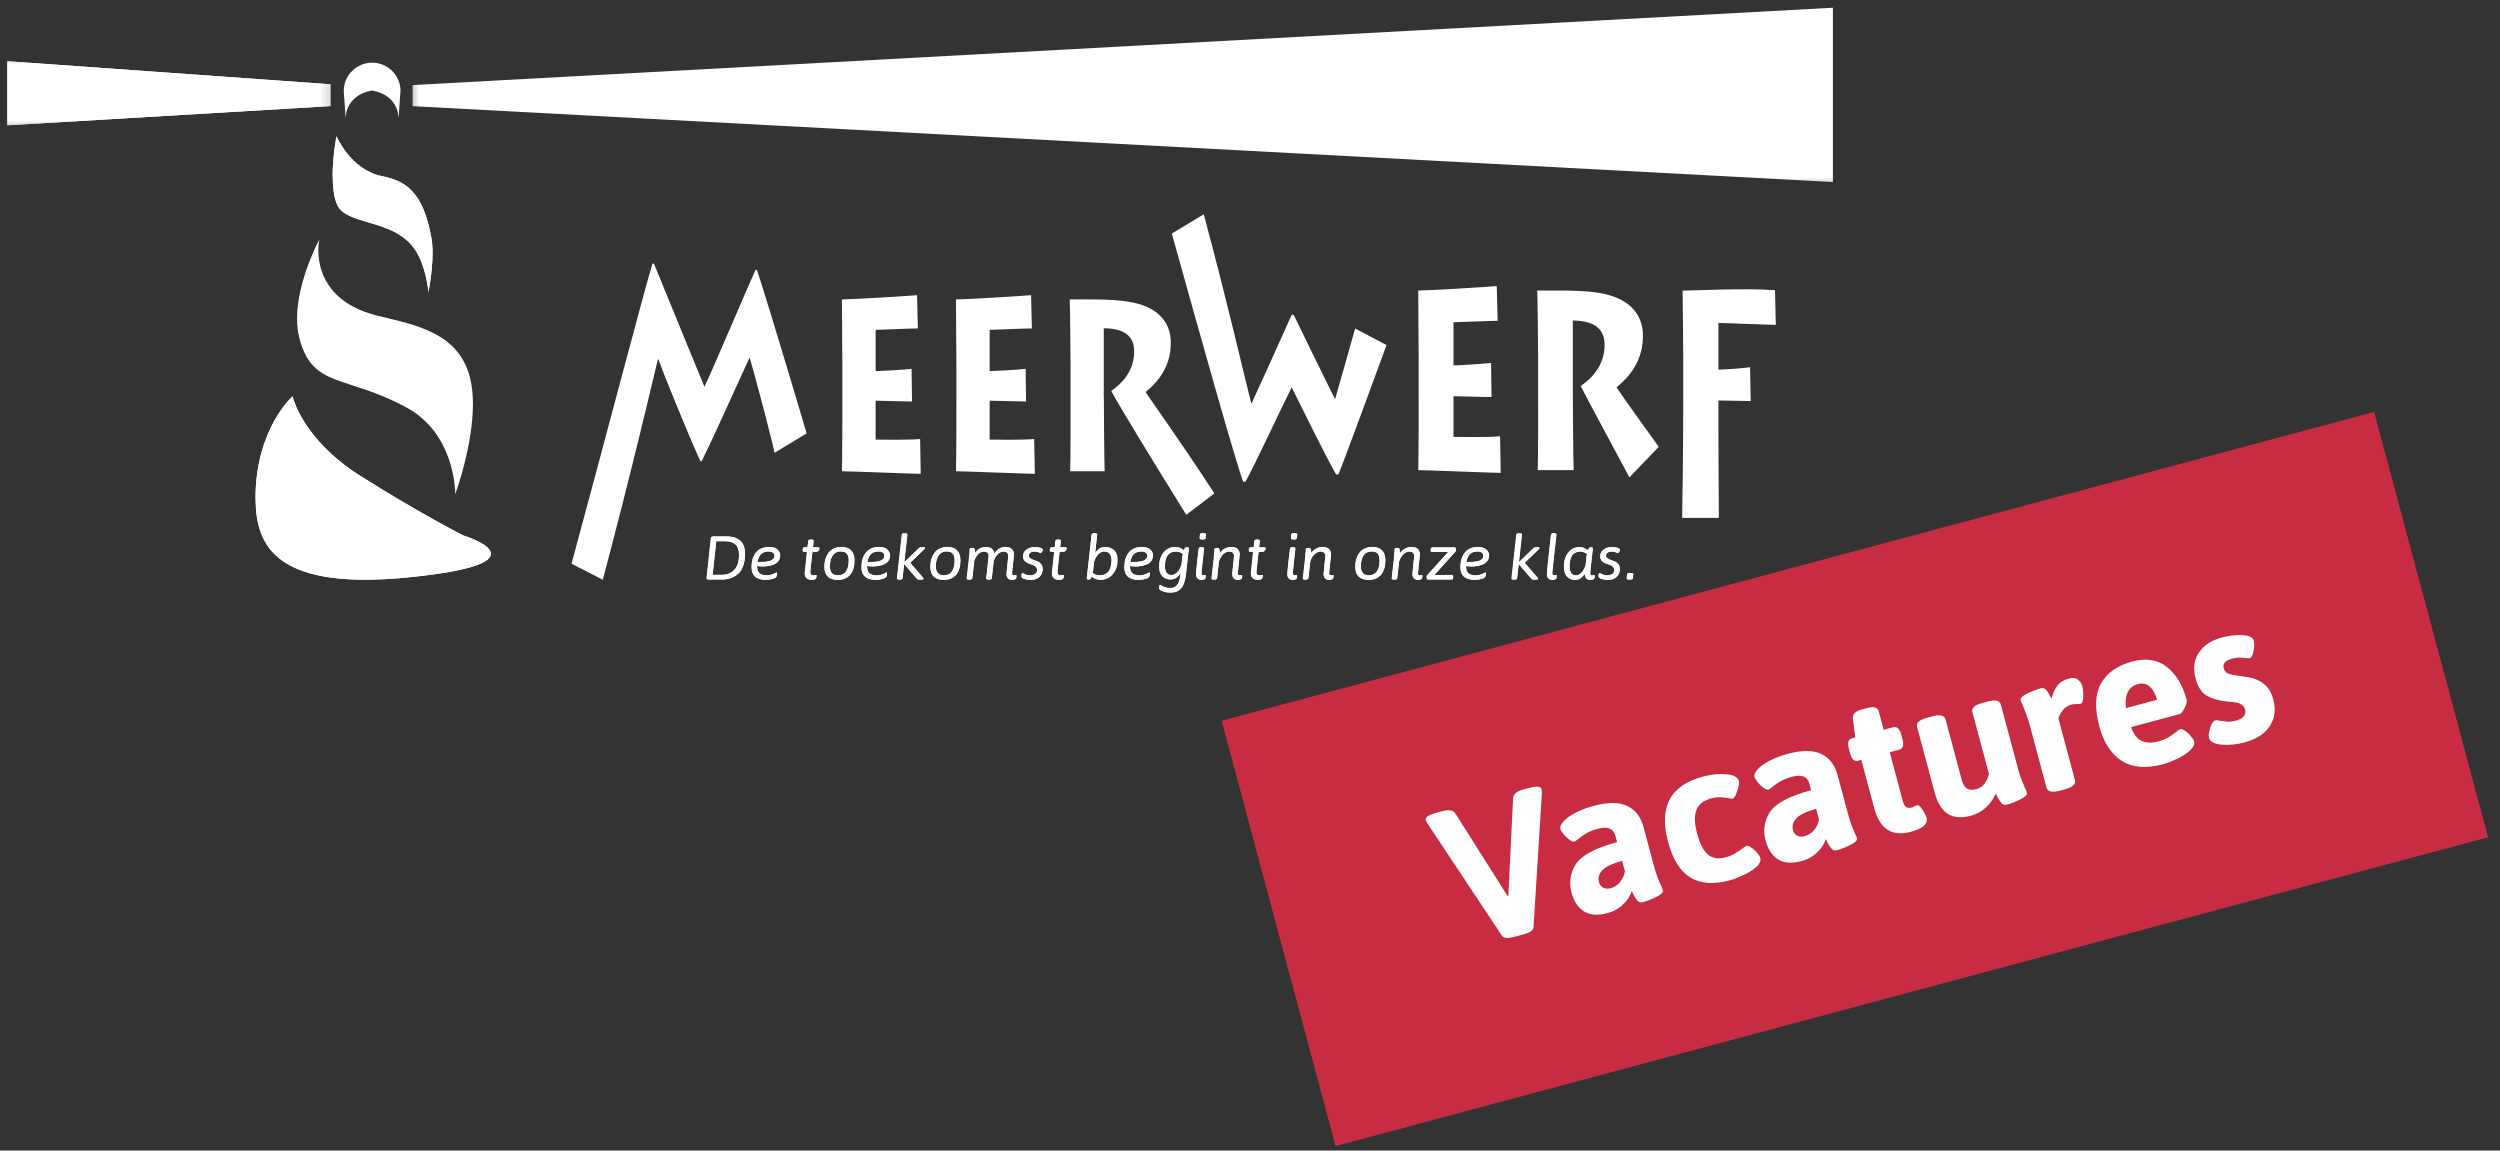 <svg xmlns="http://www.w3.org/2000/svg" width="176" height="81" viewBox="0 0 176 81" fill="none"><rect x="0" y="0" width="176" height="81" fill="#333333" stroke="none"/><path d="M20.916 22.423C20.916 22.905 20.962 23.376 21.081 23.826C22.003 27.354 24.339 26.37 28.613 28.685C31.985 30.514 32.047 34.471 32.047 34.776V34.797C32.047 34.797 33.29 31.441 33.295 28.468C33.295 27.815 33.238 27.183 33.093 26.608C32.295 23.412 29.265 22.884 26.618 22.236C22.905 21.33 22.413 18.87 22.413 17.616C22.413 17.16 22.48 16.86 22.48 16.86C22.48 16.86 20.921 19.745 20.91 22.418" fill="white"></path><path d="M23.423 12.385C23.423 13.115 23.495 13.845 23.718 14.374C24.365 15.912 27.618 15.348 29.167 17.502C30.011 18.673 30.161 20.569 30.161 20.569C30.161 20.569 30.451 19.16 30.451 17.808C30.451 17.414 30.425 17.02 30.358 16.674C29.768 13.504 28.566 12.737 26.888 12.4C24.681 11.96 23.687 9.588 23.687 9.588C23.687 9.588 23.417 10.986 23.417 12.38" fill="white"></path><path d="M23.423 12.385C23.423 13.115 23.495 13.845 23.718 14.374C24.365 15.912 27.618 15.348 29.167 17.502C30.011 18.673 30.161 20.569 30.161 20.569C30.161 20.569 30.451 19.16 30.451 17.808C30.451 17.414 30.425 17.02 30.358 16.674C29.768 13.504 28.566 12.737 26.888 12.4C24.681 11.96 23.687 9.588 23.687 9.588C23.687 9.588 23.417 10.986 23.417 12.38" fill="white"></path><path d="M28.198 6.412C28.198 5.309 27.302 4.413 26.199 4.413C25.096 4.413 24.2 5.309 24.2 6.412L24.334 8.329C24.334 8.329 24.272 6.708 26.199 6.371L26.152 6.381L26.194 6.371C28.121 6.708 28.058 8.329 28.058 8.329L28.193 6.412H28.198Z" fill="white"></path><path d="M17.994 35.066C17.994 35.103 17.994 35.144 17.994 35.18C18.025 38.516 19.512 41.614 28.98 40.624C33.342 40.168 34.559 39.547 34.559 38.987C34.559 38.283 32.606 37.693 32.606 37.693C32.606 37.693 29.416 36.071 25.334 33.481C21.252 30.892 20.595 27.898 20.595 27.898C20.595 27.898 17.989 30.208 17.989 35.056" fill="white"></path><path d="M17.994 35.066C17.994 35.103 17.994 35.144 17.994 35.18C18.025 38.516 19.512 41.614 28.98 40.624C33.342 40.168 34.559 39.547 34.559 38.987C34.559 38.283 32.606 37.693 32.606 37.693C32.606 37.693 29.416 36.071 25.334 33.481C21.252 30.892 20.595 27.898 20.595 27.898C20.595 27.898 17.989 30.208 17.989 35.056" fill="white"></path><path d="M97.611 24.293C97.611 24.293 94.711 32.238 94.224 33.399H94.058C93.338 32.135 91.391 28.193 90.935 27.266C90.184 28.763 88.36 32.684 87.687 33.906H87.516C86.998 32.539 84.486 23.593 82.497 16.44L84.745 15.088C86.428 21.351 87.651 26.696 88.086 28.385H88.117C88.438 27.711 89.816 24.655 90.935 22.164H91.075C92.162 24.422 93.4 26.908 93.97 28.069H94.001C94.26 27.204 95.4 23.127 95.4 23.127L97.622 24.298L97.611 24.293Z" fill="white"></path><path d="M105.645 33.29C105.122 33.29 100.439 33.098 99.844 33.098C99.875 32.15 99.875 28.312 99.875 27.893V25.51C99.875 25.215 99.844 20.895 99.844 20.455C100.502 20.455 104.744 20.201 105.371 20.139L105.433 22.584C104.878 22.584 102.568 22.687 102.325 22.687V25.722C102.599 25.722 104.272 25.634 104.972 25.552L105.003 27.955C104.604 27.955 102.63 27.893 102.325 27.893V30.757C102.677 30.757 104.682 30.799 105.604 30.716L105.65 33.29H105.645Z" fill="white"></path><path d="M110.726 27.618C110.726 28.291 110.757 32.824 110.789 33.098H108.25C108.297 32.679 108.282 27.872 108.282 27.494V25.152C108.282 24.604 108.25 20.812 108.219 20.455C109.659 20.455 111.312 20.413 112.57 20.62C114.544 20.936 115.663 21.993 115.663 23.635C115.663 25.173 114.958 26.334 113.808 27.261C114.192 27.893 116.393 30.907 116.776 31.456L114.71 33.606C114.451 33.098 111.664 27.955 111.281 27.178C111.985 26.696 112.964 25.785 112.964 24.272C112.964 23.428 112.565 22.583 110.726 22.563V27.618Z" fill="white"></path><path d="M118.423 36.455C118.501 32.15 118.501 28.317 118.501 27.898V25.515C118.501 25.22 118.47 20.9 118.454 20.46C119.325 20.46 122.816 20.268 124.96 20.429L125.017 22.873L120.977 22.734V26.023C121.267 26.023 122.614 25.94 123.204 25.852L123.251 28.234L120.977 28.193V29.711C120.977 30.006 120.977 32.849 121.008 36.46H118.423V36.455Z" fill="white"></path><path d="M40.236 39.687C42.375 31.803 45.405 20.253 45.934 18.559H46.037C46.742 20.253 49.155 26.199 49.596 27.23C50.155 26.059 52.61 20.273 53.185 19.004H53.289C54.097 21.444 56.904 30.861 56.78 30.514L54.511 31.886C54.682 32.192 52.952 25.697 52.776 25.173C52.455 25.821 50.285 30.7 49.394 32.471H49.306C48.28 30.192 46.638 26.121 46.348 25.292H46.317C46.084 26.24 44.545 32.876 42.437 40.816L40.241 39.687H40.236Z" fill="white"></path><path d="M64.824 33.357C64.327 33.357 59.846 33.176 59.271 33.176C59.302 32.269 59.302 28.597 59.302 28.198V25.919C59.302 25.639 59.271 21.506 59.271 21.081C59.903 21.081 63.959 20.838 64.56 20.781L64.617 23.122C64.088 23.122 61.882 23.22 61.644 23.22V26.126C61.908 26.126 63.503 26.043 64.176 25.966L64.207 28.265C63.824 28.265 61.939 28.209 61.644 28.209V30.948C61.98 30.948 63.897 30.99 64.777 30.907L64.819 33.367L64.824 33.357Z" fill="white"></path><path d="M72.853 33.357C72.355 33.357 67.875 33.176 67.3 33.176C67.331 32.269 67.331 28.597 67.331 28.198V25.919C67.331 25.639 67.3 21.506 67.3 21.081C67.932 21.081 71.987 20.838 72.588 20.781L72.645 23.122C72.117 23.122 69.905 23.22 69.672 23.22V26.126C69.936 26.126 71.532 26.043 72.205 25.966L72.236 28.265C71.853 28.265 69.967 28.209 69.672 28.209V30.948C70.009 30.948 71.93 30.99 72.806 30.907L72.853 33.367V33.357Z" fill="white"></path><path d="M77.711 27.934C77.711 28.576 77.742 32.912 77.768 33.176H75.334C75.38 32.772 75.365 28.178 75.365 27.815V25.577C75.365 25.054 75.334 21.423 75.308 21.081C76.685 21.081 78.265 21.04 79.467 21.242C81.358 21.548 82.424 22.552 82.424 24.127C82.424 25.598 81.751 26.706 80.653 27.597C81.021 28.203 83.129 31.083 85.491 34.74L83.512 36.242C81.264 32.627 78.602 28.266 78.234 27.52C78.907 27.054 79.845 26.189 79.845 24.738C79.845 23.93 79.467 23.127 77.706 23.107V27.945L77.711 27.934Z" fill="white"></path><mask id="mask0_204_14" style="mask-type:luminance" maskUnits="userSpaceOnUse" x="28" y="0" width="102" height="14"><path d="M130 0H28.535V13.358H130V0Z" fill="white"></path></mask><g mask="url(#mask0_204_14)"><path d="M29.048 5.988V7.474L129.037 12.815V0.544L29.048 5.988Z" fill="white"></path></g><mask id="mask1_204_14" style="mask-type:luminance" maskUnits="userSpaceOnUse" x="0" y="3" width="24" height="7"><path d="M23.78 3.792H0V9.339H23.78V3.792Z" fill="white"></path></mask><g mask="url(#mask1_204_14)"><path d="M23.262 5.936V7.469L0.518 8.821V4.309L23.262 5.936Z" fill="white"></path><path d="M0.518 8.821L23.262 7.469V5.936L0.518 4.309V8.821Z" fill="white"></path></g><path d="M50.197 37.76H51.181C51.569 37.76 51.875 37.858 52.108 38.055C52.341 38.252 52.455 38.568 52.455 38.998C52.455 39.324 52.408 39.604 52.32 39.847C52.232 40.086 52.108 40.277 51.952 40.412C51.652 40.671 51.279 40.8 50.844 40.8H49.86C49.777 40.8 49.736 40.764 49.736 40.697C49.736 40.687 49.839 39.749 50.041 37.889C50.051 37.801 50.103 37.76 50.191 37.76M50.844 40.474C51.175 40.474 51.455 40.36 51.688 40.127C51.916 39.899 52.03 39.542 52.03 39.06C52.03 38.718 51.947 38.47 51.782 38.319C51.616 38.169 51.388 38.092 51.108 38.092H50.419L50.16 40.474H50.849H50.844Z" fill="white"></path><path d="M50.207 37.775H51.181C51.564 37.775 51.87 37.874 52.097 38.071C52.325 38.267 52.439 38.578 52.439 39.003C52.439 39.324 52.393 39.604 52.31 39.842C52.222 40.08 52.103 40.267 51.947 40.401C51.647 40.66 51.284 40.79 50.854 40.79H49.88C49.798 40.79 49.756 40.754 49.756 40.686C49.756 40.676 49.855 39.749 50.057 37.91C50.067 37.822 50.114 37.781 50.207 37.781M50.854 40.464C51.181 40.464 51.46 40.35 51.688 40.122C51.916 39.894 52.025 39.542 52.025 39.065C52.025 38.728 51.942 38.485 51.776 38.335C51.611 38.185 51.388 38.112 51.108 38.112H50.429L50.17 40.464H50.849H50.854Z" fill="white"></path><path d="M54.568 40.36C54.63 40.324 54.666 40.303 54.677 40.303C54.698 40.303 54.708 40.324 54.708 40.371C54.708 40.417 54.698 40.474 54.687 40.552C54.667 40.64 54.573 40.712 54.402 40.759C54.231 40.806 54.076 40.832 53.936 40.832C53.247 40.832 52.9 40.531 52.9 39.93C52.9 39.511 53.004 39.169 53.211 38.9C53.418 38.635 53.734 38.501 54.159 38.501C54.418 38.501 54.61 38.563 54.739 38.687C54.868 38.812 54.931 38.941 54.931 39.086C54.931 39.231 54.895 39.355 54.827 39.459C54.76 39.568 54.661 39.651 54.542 39.708C54.309 39.822 54.024 39.879 53.693 39.879C53.543 39.879 53.413 39.868 53.299 39.847V39.889C53.299 40.117 53.356 40.282 53.47 40.376C53.584 40.469 53.75 40.516 53.967 40.516C54.185 40.516 54.382 40.464 54.568 40.36ZM54.117 38.817C53.662 38.817 53.392 39.065 53.32 39.563H53.646C53.905 39.563 54.112 39.532 54.263 39.469C54.33 39.438 54.392 39.397 54.444 39.335C54.501 39.273 54.527 39.2 54.527 39.117C54.527 39.034 54.49 38.962 54.413 38.905C54.34 38.848 54.237 38.817 54.112 38.817" fill="white"></path><path d="M54.558 40.35C54.62 40.313 54.656 40.293 54.666 40.293C54.687 40.293 54.698 40.313 54.698 40.36C54.698 40.407 54.692 40.464 54.677 40.536C54.656 40.624 54.563 40.691 54.397 40.738C54.226 40.785 54.076 40.811 53.936 40.811C53.258 40.811 52.921 40.515 52.921 39.925C52.921 39.511 53.025 39.174 53.227 38.915C53.429 38.656 53.739 38.521 54.159 38.521C54.413 38.521 54.604 38.583 54.729 38.703C54.853 38.822 54.915 38.956 54.915 39.096C54.915 39.236 54.879 39.36 54.812 39.464C54.744 39.568 54.651 39.65 54.532 39.707C54.299 39.816 54.024 39.873 53.698 39.873C53.553 39.873 53.423 39.863 53.309 39.842V39.883C53.309 40.106 53.366 40.267 53.48 40.36C53.594 40.453 53.755 40.5 53.967 40.5C54.18 40.5 54.377 40.448 54.558 40.344M54.117 38.827C53.667 38.827 53.408 39.07 53.335 39.562H53.657C53.91 39.562 54.112 39.531 54.263 39.469C54.33 39.438 54.387 39.397 54.444 39.334C54.496 39.272 54.527 39.205 54.527 39.122C54.527 39.039 54.49 38.972 54.418 38.915C54.345 38.858 54.247 38.827 54.123 38.827" fill="white"></path><path d="M57.091 37.977H57.106C57.22 37.977 57.282 38.009 57.282 38.071L57.23 38.527H57.619C57.666 38.527 57.691 38.553 57.691 38.609C57.691 38.666 57.671 38.718 57.629 38.77C57.588 38.817 57.541 38.843 57.489 38.843H57.194C57.091 39.733 57.039 40.21 57.039 40.267C57.039 40.433 57.111 40.516 57.256 40.516C57.313 40.516 57.36 40.51 57.396 40.5C57.438 40.49 57.458 40.484 57.458 40.484C57.479 40.484 57.489 40.5 57.489 40.536C57.489 40.573 57.479 40.619 57.469 40.681C57.443 40.775 57.339 40.826 57.158 40.826C56.816 40.826 56.645 40.666 56.645 40.35L56.806 38.843H56.578C56.526 38.843 56.5 38.801 56.5 38.723C56.5 38.594 56.536 38.527 56.614 38.527H56.842L56.899 38.071C56.909 38.009 56.971 37.977 57.085 37.977" fill="white"></path><path d="M57.091 37.993H57.106C57.22 37.993 57.277 38.024 57.277 38.086L57.23 38.537H57.609C57.655 38.537 57.681 38.563 57.681 38.62C57.681 38.677 57.66 38.729 57.619 38.775C57.578 38.822 57.531 38.848 57.479 38.848H57.194C57.091 39.728 57.044 40.2 57.044 40.257C57.044 40.417 57.117 40.5 57.256 40.5C57.308 40.5 57.355 40.495 57.396 40.485C57.438 40.474 57.453 40.469 57.458 40.469C57.479 40.469 57.489 40.49 57.489 40.521C57.489 40.552 57.484 40.604 57.469 40.666C57.443 40.759 57.344 40.806 57.168 40.806C56.837 40.806 56.671 40.65 56.671 40.334L56.826 38.843H56.604C56.552 38.843 56.526 38.801 56.526 38.729C56.526 38.599 56.562 38.537 56.635 38.537H56.858L56.909 38.086C56.92 38.024 56.977 37.993 57.091 37.993Z" fill="white"></path><path d="M58.033 39.894C58.033 39.511 58.127 39.19 58.313 38.931C58.406 38.796 58.536 38.692 58.691 38.615C58.852 38.537 59.033 38.501 59.24 38.501C59.541 38.501 59.769 38.578 59.924 38.744C60.079 38.905 60.162 39.138 60.162 39.449C60.162 39.894 60.059 40.231 59.851 40.474C59.644 40.712 59.354 40.832 58.981 40.832C58.67 40.832 58.432 40.754 58.272 40.593C58.111 40.433 58.033 40.205 58.033 39.899M59.002 40.521C59.245 40.521 59.432 40.428 59.566 40.246C59.696 40.065 59.763 39.801 59.763 39.459C59.763 39.241 59.717 39.081 59.623 38.977C59.53 38.874 59.385 38.822 59.188 38.822C58.94 38.822 58.753 38.915 58.619 39.107C58.489 39.293 58.422 39.557 58.422 39.889C58.422 40.314 58.613 40.526 58.997 40.526" fill="white"></path><path d="M58.049 39.889C58.049 39.511 58.142 39.195 58.323 38.941C58.417 38.811 58.541 38.708 58.696 38.63C58.852 38.552 59.033 38.516 59.235 38.516C59.53 38.516 59.753 38.594 59.908 38.754C60.064 38.915 60.142 39.143 60.142 39.443C60.142 39.878 60.038 40.215 59.831 40.453C59.623 40.686 59.339 40.806 58.976 40.806C58.67 40.806 58.437 40.728 58.282 40.567C58.127 40.412 58.044 40.184 58.044 39.883M58.997 40.495C59.235 40.495 59.422 40.407 59.551 40.225C59.681 40.044 59.743 39.785 59.743 39.449C59.743 39.236 59.696 39.075 59.603 38.972C59.51 38.868 59.37 38.816 59.178 38.816C58.935 38.816 58.748 38.91 58.619 39.096C58.489 39.283 58.427 39.536 58.427 39.868C58.427 40.282 58.614 40.495 58.992 40.495" fill="white"></path><path d="M62.307 40.36C62.369 40.324 62.405 40.303 62.415 40.303C62.436 40.303 62.446 40.324 62.446 40.371C62.446 40.417 62.436 40.474 62.426 40.552C62.405 40.64 62.312 40.712 62.141 40.759C61.97 40.806 61.815 40.832 61.675 40.832C60.986 40.832 60.639 40.531 60.639 39.93C60.639 39.511 60.742 39.169 60.95 38.9C61.157 38.635 61.473 38.501 61.897 38.501C62.156 38.501 62.348 38.563 62.477 38.687C62.602 38.812 62.669 38.941 62.669 39.086C62.669 39.231 62.633 39.355 62.566 39.459C62.498 39.568 62.4 39.651 62.281 39.708C62.048 39.822 61.763 39.879 61.431 39.879C61.281 39.879 61.151 39.868 61.038 39.847V39.889C61.038 40.117 61.094 40.282 61.209 40.376C61.322 40.469 61.488 40.516 61.706 40.516C61.923 40.516 62.12 40.464 62.307 40.36ZM61.856 38.817C61.4 38.817 61.131 39.065 61.058 39.563H61.385C61.644 39.563 61.851 39.532 62.001 39.469C62.068 39.438 62.13 39.397 62.182 39.335C62.239 39.273 62.265 39.2 62.265 39.117C62.265 39.034 62.229 38.962 62.151 38.905C62.079 38.848 61.975 38.817 61.851 38.817" fill="white"></path><path d="M62.296 40.35C62.358 40.313 62.395 40.293 62.405 40.293C62.426 40.293 62.436 40.313 62.436 40.36C62.436 40.407 62.431 40.464 62.415 40.536C62.4 40.624 62.301 40.691 62.136 40.738C61.965 40.785 61.815 40.811 61.675 40.811C60.996 40.811 60.659 40.515 60.659 39.925C60.659 39.511 60.763 39.174 60.965 38.915C61.167 38.656 61.478 38.521 61.897 38.521C62.151 38.521 62.343 38.583 62.467 38.703C62.592 38.822 62.654 38.956 62.654 39.096C62.654 39.236 62.617 39.36 62.55 39.464C62.483 39.568 62.389 39.65 62.27 39.707C62.037 39.816 61.763 39.873 61.436 39.873C61.291 39.873 61.162 39.863 61.048 39.842V39.883C61.048 40.106 61.105 40.267 61.219 40.36C61.333 40.453 61.493 40.5 61.706 40.5C61.918 40.5 62.115 40.448 62.296 40.344M61.856 38.827C61.405 38.827 61.146 39.07 61.074 39.562H61.395C61.649 39.562 61.851 39.531 62.001 39.469C62.068 39.438 62.125 39.397 62.182 39.334C62.234 39.272 62.265 39.205 62.265 39.122C62.265 39.039 62.229 38.972 62.156 38.915C62.084 38.858 61.985 38.827 61.861 38.827" fill="white"></path><path d="M64.953 38.522H64.974C65.078 38.522 65.129 38.537 65.129 38.573C65.129 38.599 65.114 38.63 65.073 38.666L64.073 39.625L64.995 40.687C65.016 40.718 65.026 40.744 65.026 40.759C65.026 40.795 64.959 40.816 64.819 40.816H64.798C64.668 40.816 64.586 40.795 64.555 40.759L63.658 39.728H63.638L63.529 40.718C63.519 40.78 63.456 40.816 63.337 40.816H63.317C63.203 40.816 63.141 40.785 63.141 40.718L63.482 37.631C63.487 37.568 63.555 37.537 63.674 37.537H63.69C63.803 37.537 63.866 37.568 63.866 37.631L63.653 39.573H63.669L64.694 38.584C64.736 38.542 64.814 38.522 64.943 38.522" fill="white"></path><path d="M64.938 38.527H64.953C65.057 38.527 65.109 38.542 65.109 38.578C65.109 38.604 65.088 38.635 65.057 38.666L64.078 39.614L64.979 40.666C65 40.697 65.01 40.718 65.01 40.738C65.01 40.775 64.943 40.795 64.808 40.795H64.793C64.663 40.795 64.586 40.775 64.555 40.738L63.674 39.718H63.653L63.544 40.697C63.534 40.759 63.472 40.79 63.358 40.79H63.343C63.229 40.79 63.172 40.759 63.172 40.697L63.508 37.641C63.513 37.579 63.576 37.548 63.695 37.548H63.715C63.829 37.548 63.886 37.579 63.886 37.641L63.674 39.562H63.69L64.7 38.584C64.741 38.542 64.819 38.521 64.943 38.521" fill="white"></path><path d="M65.492 39.894C65.492 39.511 65.585 39.19 65.772 38.931C65.865 38.796 65.995 38.692 66.15 38.615C66.311 38.537 66.492 38.501 66.699 38.501C66.999 38.501 67.227 38.578 67.383 38.744C67.538 38.905 67.621 39.138 67.621 39.449C67.621 39.894 67.517 40.231 67.31 40.474C67.103 40.712 66.813 40.832 66.44 40.832C66.129 40.832 65.891 40.754 65.73 40.593C65.57 40.433 65.492 40.205 65.492 39.899M66.461 40.521C66.704 40.521 66.896 40.428 67.025 40.246C67.155 40.065 67.222 39.801 67.222 39.459C67.222 39.241 67.175 39.081 67.082 38.977C66.989 38.874 66.844 38.822 66.647 38.822C66.398 38.822 66.212 38.915 66.077 39.107C65.948 39.293 65.88 39.557 65.88 39.889C65.88 40.314 66.072 40.526 66.456 40.526" fill="white"></path><path d="M65.508 39.889C65.508 39.511 65.601 39.195 65.782 38.941C65.875 38.811 66 38.708 66.155 38.63C66.311 38.552 66.492 38.516 66.694 38.516C66.989 38.516 67.212 38.594 67.367 38.754C67.522 38.915 67.6 39.143 67.6 39.443C67.6 39.878 67.497 40.215 67.289 40.453C67.082 40.686 66.797 40.806 66.435 40.806C66.129 40.806 65.896 40.728 65.741 40.567C65.585 40.412 65.502 40.184 65.502 39.883M66.456 40.495C66.694 40.495 66.88 40.407 67.01 40.225C67.139 40.044 67.201 39.785 67.201 39.449C67.201 39.236 67.155 39.075 67.061 38.972C66.968 38.868 66.828 38.816 66.637 38.816C66.393 38.816 66.207 38.91 66.077 39.096C65.948 39.283 65.886 39.536 65.886 39.868C65.886 40.282 66.072 40.495 66.45 40.495" fill="white"></path><path d="M71.387 39.071L71.252 40.34C71.252 40.428 71.267 40.479 71.309 40.495C71.34 40.51 71.381 40.516 71.418 40.516L71.542 40.495C71.542 40.495 71.568 40.511 71.568 40.541C71.568 40.573 71.563 40.619 71.552 40.676C71.542 40.733 71.506 40.775 71.449 40.795C71.392 40.816 71.33 40.832 71.278 40.832C71.003 40.832 70.863 40.692 70.863 40.407C70.863 40.355 70.884 40.138 70.926 39.759C70.967 39.381 70.988 39.179 70.988 39.158C70.988 38.936 70.874 38.822 70.641 38.822C70.527 38.822 70.402 38.874 70.278 38.972C70.154 39.076 70.045 39.241 69.957 39.474L69.817 40.712C69.812 40.775 69.745 40.811 69.626 40.811H69.605C69.491 40.811 69.429 40.78 69.429 40.718C69.543 39.718 69.6 39.2 69.6 39.153C69.6 38.931 69.486 38.817 69.252 38.817C69.139 38.817 69.019 38.863 68.895 38.967C68.771 39.065 68.667 39.231 68.574 39.469C68.564 39.589 68.517 40.008 68.434 40.718C68.424 40.78 68.362 40.816 68.243 40.816H68.222C68.108 40.816 68.046 40.785 68.046 40.723C68.18 39.589 68.248 38.956 68.248 38.817V38.666C68.248 38.599 68.331 38.568 68.501 38.568C68.579 38.568 68.621 38.677 68.621 38.894C68.621 38.915 68.621 38.931 68.621 38.946C68.817 38.651 69.076 38.501 69.392 38.501C69.755 38.501 69.957 38.656 69.993 38.972C70.19 38.661 70.454 38.501 70.775 38.501C71.179 38.501 71.381 38.687 71.381 39.065" fill="white"></path><path d="M71.371 39.076L71.242 40.324C71.242 40.412 71.262 40.459 71.299 40.479C71.33 40.495 71.366 40.5 71.407 40.5L71.532 40.479C71.532 40.479 71.558 40.495 71.558 40.526C71.558 40.557 71.558 40.599 71.542 40.656C71.532 40.712 71.495 40.749 71.438 40.775C71.381 40.795 71.324 40.811 71.267 40.811C70.998 40.811 70.858 40.671 70.858 40.391C70.858 40.34 70.879 40.127 70.92 39.754C70.962 39.381 70.983 39.184 70.983 39.164C70.983 38.946 70.869 38.832 70.635 38.832C70.522 38.832 70.402 38.884 70.278 38.982C70.154 39.081 70.05 39.247 69.957 39.48L69.822 40.702C69.817 40.764 69.755 40.795 69.631 40.795H69.61C69.496 40.795 69.439 40.764 69.439 40.707C69.553 39.728 69.605 39.21 69.605 39.169C69.605 38.951 69.491 38.837 69.263 38.837C69.149 38.837 69.03 38.884 68.911 38.982C68.791 39.081 68.683 39.241 68.595 39.474C68.584 39.594 68.538 40.003 68.46 40.702C68.45 40.764 68.388 40.795 68.268 40.795H68.253C68.139 40.795 68.082 40.764 68.082 40.707C68.217 39.594 68.284 38.967 68.284 38.832V38.687C68.279 38.62 68.362 38.589 68.532 38.589C68.61 38.589 68.652 38.697 68.652 38.91C68.652 38.931 68.652 38.946 68.652 38.962C68.849 38.672 69.102 38.527 69.413 38.527C69.77 38.527 69.972 38.682 70.009 38.988C70.206 38.677 70.465 38.527 70.786 38.527C71.185 38.527 71.387 38.713 71.387 39.081" fill="white"></path><path d="M71.899 40.583C71.899 40.428 71.925 40.35 71.972 40.35C71.982 40.35 72.008 40.365 72.055 40.391C72.2 40.479 72.35 40.521 72.505 40.521C72.661 40.521 72.785 40.484 72.878 40.417C72.972 40.35 73.018 40.262 73.018 40.153C73.018 40.044 72.982 39.956 72.915 39.894C72.847 39.832 72.764 39.785 72.666 39.754C72.568 39.723 72.469 39.687 72.376 39.651C72.283 39.614 72.195 39.557 72.127 39.474C72.06 39.392 72.024 39.288 72.024 39.158C72.024 38.967 72.101 38.806 72.262 38.687C72.417 38.568 72.619 38.506 72.858 38.506C72.987 38.506 73.117 38.521 73.241 38.558C73.365 38.594 73.427 38.646 73.427 38.713C73.427 38.744 73.407 38.786 73.37 38.837C73.334 38.894 73.298 38.92 73.262 38.92C73.262 38.92 73.241 38.91 73.205 38.894C73.096 38.843 72.977 38.817 72.847 38.817C72.718 38.817 72.619 38.843 72.542 38.894C72.464 38.946 72.428 39.014 72.428 39.096C72.428 39.179 72.464 39.247 72.526 39.293C72.593 39.345 72.676 39.381 72.769 39.417C72.868 39.449 72.961 39.485 73.06 39.526C73.158 39.568 73.241 39.635 73.308 39.723C73.376 39.811 73.412 39.925 73.412 40.06C73.412 40.288 73.334 40.474 73.174 40.614C73.018 40.759 72.806 40.826 72.542 40.826C72.417 40.826 72.283 40.806 72.127 40.759C71.972 40.718 71.899 40.655 71.899 40.578" fill="white"></path><path d="M71.915 40.567C71.915 40.412 71.941 40.334 71.987 40.334C71.998 40.334 72.024 40.35 72.07 40.371C72.21 40.459 72.355 40.5 72.511 40.5C72.666 40.5 72.785 40.464 72.873 40.402C72.961 40.334 73.008 40.246 73.008 40.143C73.008 40.039 72.972 39.951 72.904 39.889C72.837 39.827 72.754 39.78 72.661 39.749C72.568 39.718 72.469 39.682 72.376 39.651C72.283 39.614 72.2 39.557 72.132 39.48C72.065 39.402 72.029 39.293 72.029 39.169C72.029 38.977 72.107 38.822 72.262 38.703C72.417 38.584 72.609 38.527 72.847 38.527C72.977 38.527 73.101 38.542 73.22 38.578C73.339 38.615 73.401 38.666 73.401 38.734C73.401 38.765 73.381 38.806 73.344 38.858C73.308 38.915 73.272 38.941 73.241 38.941C73.241 38.941 73.22 38.931 73.184 38.915C73.075 38.863 72.961 38.837 72.837 38.837C72.713 38.837 72.614 38.863 72.542 38.915C72.469 38.967 72.428 39.034 72.428 39.117C72.428 39.2 72.459 39.262 72.526 39.314C72.594 39.361 72.671 39.402 72.764 39.433C72.858 39.464 72.951 39.5 73.049 39.542C73.142 39.583 73.225 39.645 73.293 39.739C73.36 39.827 73.391 39.935 73.391 40.07C73.391 40.298 73.313 40.479 73.163 40.619C73.008 40.759 72.806 40.826 72.547 40.826C72.428 40.826 72.293 40.806 72.143 40.764C71.993 40.723 71.92 40.661 71.92 40.583" fill="white"></path><path d="M74.494 37.977H74.51C74.624 37.977 74.686 38.009 74.686 38.071L74.634 38.527H75.023C75.069 38.527 75.095 38.553 75.095 38.609C75.095 38.666 75.075 38.718 75.033 38.77C74.992 38.817 74.945 38.843 74.893 38.843H74.598C74.494 39.733 74.443 40.21 74.443 40.267C74.443 40.433 74.515 40.516 74.66 40.516C74.717 40.516 74.764 40.51 74.8 40.5C74.841 40.49 74.862 40.484 74.862 40.484C74.883 40.484 74.893 40.5 74.893 40.536C74.893 40.573 74.883 40.619 74.873 40.681C74.847 40.775 74.743 40.826 74.562 40.826C74.22 40.826 74.049 40.666 74.049 40.35L74.21 38.843H73.982C73.93 38.843 73.904 38.801 73.904 38.723C73.904 38.594 73.94 38.527 74.018 38.527H74.246L74.303 38.071C74.313 38.009 74.375 37.977 74.489 37.977" fill="white"></path><path d="M74.494 37.993H74.51C74.624 37.993 74.681 38.024 74.681 38.086L74.634 38.537H75.012C75.059 38.537 75.085 38.563 75.085 38.62C75.085 38.677 75.064 38.729 75.023 38.775C74.981 38.822 74.935 38.848 74.883 38.848H74.598C74.494 39.728 74.448 40.2 74.448 40.257C74.448 40.417 74.52 40.5 74.66 40.5C74.712 40.5 74.759 40.495 74.8 40.485C74.836 40.474 74.857 40.469 74.862 40.469C74.883 40.469 74.893 40.49 74.893 40.521C74.893 40.552 74.888 40.604 74.873 40.666C74.847 40.759 74.748 40.806 74.572 40.806C74.241 40.806 74.075 40.65 74.075 40.334L74.23 38.843H74.007C73.956 38.843 73.93 38.801 73.93 38.729C73.93 38.599 73.966 38.537 74.039 38.537H74.261L74.313 38.086C74.323 38.024 74.38 37.993 74.494 37.993Z" fill="white"></path><path d="M77.043 37.532H77.064C77.177 37.532 77.24 37.563 77.24 37.625L77.095 38.951C77.276 38.651 77.519 38.501 77.825 38.501C78.017 38.501 78.198 38.563 78.374 38.677C78.467 38.739 78.54 38.832 78.597 38.962C78.654 39.091 78.68 39.246 78.68 39.423C78.68 39.832 78.566 40.168 78.343 40.427C78.12 40.692 77.825 40.821 77.462 40.821C77.229 40.821 77.027 40.743 76.856 40.588C76.815 40.733 76.748 40.806 76.665 40.806H76.628C76.551 40.806 76.514 40.775 76.514 40.712L76.856 37.625C76.867 37.563 76.929 37.532 77.048 37.532M76.929 40.339C77.069 40.453 77.229 40.51 77.405 40.51C77.582 40.51 77.732 40.479 77.846 40.422C77.965 40.365 78.053 40.282 78.115 40.179C78.224 39.982 78.281 39.744 78.281 39.459C78.281 39.034 78.099 38.822 77.737 38.822C77.613 38.822 77.483 38.879 77.359 38.987C77.229 39.101 77.121 39.283 77.032 39.542L76.97 40.122C76.96 40.184 76.95 40.257 76.934 40.339" fill="white"></path><path d="M77.053 37.553H77.069C77.183 37.553 77.24 37.584 77.24 37.646L77.095 38.956C77.271 38.656 77.509 38.511 77.809 38.511C78.001 38.511 78.177 38.568 78.348 38.687C78.436 38.749 78.509 38.843 78.566 38.967C78.623 39.096 78.648 39.246 78.648 39.423C78.648 39.827 78.54 40.158 78.317 40.417C78.099 40.676 77.809 40.806 77.452 40.806C77.219 40.806 77.022 40.728 76.851 40.572C76.81 40.718 76.748 40.79 76.659 40.79H76.623C76.546 40.79 76.509 40.759 76.509 40.697L76.846 37.646C76.856 37.584 76.918 37.553 77.032 37.553M76.913 40.329C77.053 40.443 77.209 40.495 77.379 40.495C77.55 40.495 77.701 40.464 77.814 40.407C77.928 40.35 78.017 40.267 78.079 40.163C78.188 39.972 78.239 39.733 78.239 39.449C78.239 39.029 78.063 38.822 77.706 38.822C77.582 38.822 77.457 38.879 77.333 38.987C77.209 39.096 77.1 39.283 77.012 39.537L76.95 40.111C76.939 40.174 76.929 40.246 76.913 40.329Z" fill="white"></path><path d="M80.814 40.36C80.876 40.324 80.912 40.303 80.922 40.303C80.943 40.303 80.954 40.324 80.954 40.371C80.954 40.417 80.943 40.474 80.933 40.552C80.912 40.64 80.819 40.712 80.648 40.759C80.477 40.806 80.322 40.832 80.182 40.832C79.493 40.832 79.146 40.531 79.146 39.93C79.146 39.511 79.249 39.169 79.457 38.9C79.664 38.635 79.98 38.501 80.404 38.501C80.663 38.501 80.855 38.563 80.985 38.687C81.114 38.812 81.176 38.941 81.176 39.086C81.176 39.231 81.14 39.355 81.073 39.459C81.005 39.568 80.907 39.651 80.788 39.708C80.555 39.822 80.27 39.879 79.938 39.879C79.788 39.879 79.659 39.868 79.545 39.847V39.889C79.545 40.117 79.602 40.282 79.716 40.376C79.829 40.469 79.995 40.516 80.213 40.516C80.43 40.516 80.627 40.464 80.814 40.36ZM80.363 38.817C79.907 38.817 79.638 39.065 79.565 39.563H79.892C80.151 39.563 80.358 39.532 80.508 39.469C80.575 39.438 80.638 39.397 80.689 39.335C80.746 39.273 80.772 39.2 80.772 39.117C80.772 39.034 80.736 38.962 80.658 38.905C80.586 38.848 80.482 38.817 80.358 38.817" fill="white"></path><path d="M80.803 40.35C80.865 40.313 80.902 40.293 80.912 40.293C80.933 40.293 80.943 40.313 80.943 40.36C80.943 40.407 80.938 40.464 80.922 40.536C80.902 40.624 80.808 40.691 80.643 40.738C80.472 40.785 80.322 40.811 80.182 40.811C79.503 40.811 79.166 40.515 79.166 39.925C79.166 39.511 79.27 39.174 79.472 38.915C79.674 38.656 79.985 38.521 80.404 38.521C80.658 38.521 80.85 38.583 80.974 38.703C81.099 38.822 81.161 38.956 81.161 39.096C81.161 39.236 81.124 39.36 81.057 39.464C80.99 39.568 80.897 39.65 80.777 39.707C80.544 39.816 80.27 39.873 79.944 39.873C79.798 39.873 79.669 39.863 79.555 39.842V39.883C79.555 40.106 79.612 40.267 79.726 40.36C79.84 40.453 80 40.5 80.213 40.5C80.425 40.5 80.622 40.448 80.803 40.344M80.363 38.827C79.912 38.827 79.653 39.07 79.581 39.562H79.902C80.156 39.562 80.358 39.531 80.508 39.469C80.575 39.438 80.632 39.397 80.689 39.334C80.741 39.272 80.772 39.205 80.772 39.122C80.772 39.039 80.736 38.972 80.663 38.915C80.591 38.858 80.493 38.827 80.368 38.827" fill="white"></path><path d="M82.383 41.722C82.165 41.722 81.979 41.686 81.824 41.624C81.674 41.557 81.596 41.489 81.596 41.417C81.596 41.256 81.617 41.179 81.658 41.179C81.663 41.179 81.694 41.199 81.751 41.236C81.808 41.272 81.891 41.313 82.005 41.355C82.119 41.396 82.243 41.412 82.383 41.412C82.606 41.412 82.777 41.329 82.896 41.158C83.015 40.992 83.093 40.712 83.124 40.329C82.948 40.645 82.699 40.8 82.388 40.8C82.207 40.8 82.041 40.743 81.886 40.624C81.798 40.562 81.73 40.464 81.679 40.34C81.627 40.215 81.601 40.065 81.601 39.889C81.601 39.48 81.704 39.148 81.917 38.889C82.124 38.63 82.404 38.501 82.746 38.501C82.968 38.501 83.17 38.578 83.352 38.734C83.372 38.677 83.383 38.641 83.398 38.615C83.434 38.547 83.486 38.516 83.559 38.516H83.585C83.662 38.516 83.699 38.547 83.699 38.609L83.502 40.371C83.445 40.873 83.331 41.225 83.155 41.427C82.979 41.624 82.72 41.728 82.383 41.728M82.782 38.822C82.259 38.822 82 39.169 82 39.863C82 40.277 82.16 40.484 82.476 40.484C82.601 40.484 82.73 40.428 82.86 40.308C82.989 40.194 83.098 40.003 83.186 39.739L83.243 39.205C83.248 39.153 83.264 39.081 83.279 38.988C83.119 38.874 82.953 38.817 82.782 38.817" fill="white"></path><path d="M82.388 41.707C82.171 41.707 81.989 41.676 81.839 41.608C81.689 41.541 81.617 41.474 81.617 41.401C81.617 41.241 81.637 41.163 81.679 41.163C81.684 41.163 81.715 41.184 81.772 41.22C81.829 41.256 81.912 41.298 82.02 41.334C82.129 41.37 82.254 41.391 82.393 41.391C82.611 41.391 82.782 41.308 82.896 41.142C83.015 40.977 83.088 40.702 83.119 40.324C82.942 40.635 82.704 40.79 82.393 40.79C82.217 40.79 82.052 40.733 81.896 40.614C81.813 40.552 81.746 40.459 81.694 40.334C81.642 40.21 81.617 40.06 81.617 39.889C81.617 39.485 81.72 39.153 81.927 38.899C82.134 38.646 82.404 38.516 82.746 38.516C82.963 38.516 83.16 38.594 83.341 38.749C83.357 38.692 83.372 38.656 83.388 38.635C83.424 38.568 83.476 38.537 83.543 38.537H83.569C83.642 38.537 83.683 38.568 83.683 38.625L83.492 40.365C83.44 40.862 83.326 41.209 83.15 41.406C82.979 41.603 82.725 41.702 82.393 41.702M82.787 38.832C82.274 38.832 82.015 39.174 82.015 39.863C82.015 40.272 82.171 40.479 82.481 40.479C82.606 40.479 82.73 40.422 82.854 40.308C82.984 40.194 83.088 40.008 83.175 39.744L83.233 39.215C83.238 39.164 83.253 39.091 83.269 38.998C83.113 38.889 82.948 38.832 82.777 38.832" fill="white"></path><path d="M84.745 40.516L84.869 40.495C84.869 40.495 84.895 40.51 84.895 40.541C84.895 40.572 84.89 40.619 84.88 40.676C84.869 40.733 84.833 40.775 84.776 40.795C84.719 40.816 84.657 40.831 84.605 40.831C84.336 40.831 84.196 40.692 84.196 40.417C84.196 40.313 84.227 39.987 84.289 39.438C84.351 38.889 84.382 38.615 84.388 38.615C84.398 38.552 84.46 38.521 84.579 38.521H84.595C84.709 38.521 84.771 38.552 84.771 38.615C84.652 39.676 84.59 40.241 84.59 40.313C84.59 40.386 84.6 40.433 84.615 40.459C84.636 40.484 84.652 40.5 84.672 40.505C84.693 40.505 84.719 40.51 84.75 40.51M84.672 37.527H84.729C84.843 37.527 84.906 37.558 84.906 37.62L84.88 37.879C84.88 37.941 84.823 37.972 84.704 37.972H84.647C84.517 37.972 84.455 37.941 84.455 37.879L84.481 37.62C84.491 37.558 84.553 37.527 84.672 37.527Z" fill="white"></path><path d="M84.735 40.5L84.854 40.479C84.854 40.479 84.88 40.495 84.88 40.526C84.88 40.557 84.874 40.604 84.864 40.656C84.854 40.712 84.823 40.749 84.766 40.775C84.709 40.795 84.657 40.811 84.6 40.811C84.341 40.811 84.212 40.676 84.212 40.402C84.212 40.298 84.243 39.977 84.299 39.433C84.356 38.889 84.388 38.62 84.393 38.62C84.403 38.558 84.465 38.527 84.574 38.527H84.59C84.698 38.527 84.755 38.558 84.755 38.62C84.641 39.671 84.579 40.231 84.579 40.298C84.579 40.365 84.59 40.417 84.605 40.443C84.621 40.469 84.641 40.484 84.657 40.49C84.672 40.49 84.698 40.495 84.73 40.495M84.657 37.542H84.709C84.817 37.542 84.874 37.574 84.874 37.636L84.849 37.889C84.849 37.952 84.792 37.983 84.683 37.983H84.631C84.512 37.983 84.45 37.952 84.45 37.889L84.476 37.636C84.486 37.574 84.548 37.542 84.657 37.542Z" fill="white"></path><path d="M87.278 39.071L87.143 40.34C87.143 40.428 87.164 40.479 87.2 40.495C87.231 40.51 87.273 40.516 87.309 40.516L87.433 40.495C87.433 40.495 87.459 40.511 87.459 40.541C87.459 40.573 87.454 40.619 87.444 40.676C87.433 40.733 87.397 40.775 87.34 40.795C87.283 40.816 87.221 40.832 87.169 40.832C86.895 40.832 86.755 40.692 86.755 40.407C86.755 40.355 86.775 40.138 86.817 39.759C86.858 39.381 86.879 39.179 86.879 39.158C86.879 38.936 86.765 38.822 86.532 38.822C86.408 38.822 86.278 38.874 86.138 38.982C86.004 39.091 85.89 39.267 85.802 39.521L85.667 40.718C85.657 40.78 85.594 40.816 85.475 40.816H85.46C85.346 40.816 85.284 40.785 85.284 40.723C85.418 39.589 85.486 38.956 85.486 38.817V38.666C85.486 38.599 85.563 38.568 85.74 38.568C85.817 38.568 85.859 38.677 85.859 38.894C85.859 38.91 85.859 38.925 85.859 38.941C86.087 38.651 86.356 38.501 86.672 38.501C87.076 38.501 87.278 38.687 87.278 39.065" fill="white"></path><path d="M87.262 39.075L87.133 40.324C87.133 40.412 87.153 40.458 87.185 40.479C87.216 40.495 87.252 40.5 87.293 40.5L87.418 40.479C87.418 40.479 87.444 40.495 87.444 40.526C87.444 40.557 87.438 40.598 87.428 40.655C87.418 40.712 87.382 40.748 87.325 40.774C87.267 40.795 87.21 40.811 87.153 40.811C86.884 40.811 86.749 40.671 86.749 40.391C86.749 40.339 86.77 40.127 86.812 39.754C86.853 39.381 86.874 39.184 86.874 39.163C86.874 38.946 86.76 38.832 86.532 38.832C86.408 38.832 86.278 38.884 86.149 38.993C86.014 39.096 85.905 39.272 85.817 39.521L85.688 40.697C85.677 40.759 85.615 40.79 85.496 40.79H85.481C85.367 40.79 85.31 40.759 85.31 40.702C85.444 39.588 85.506 38.962 85.506 38.827V38.682C85.506 38.614 85.584 38.583 85.755 38.583C85.833 38.583 85.874 38.692 85.874 38.904C85.874 38.92 85.874 38.936 85.874 38.951C86.097 38.661 86.366 38.521 86.677 38.521C87.076 38.521 87.273 38.708 87.273 39.075" fill="white"></path><path d="M88.5 37.977H88.516C88.63 37.977 88.692 38.009 88.692 38.071L88.64 38.527H89.029C89.075 38.527 89.101 38.553 89.101 38.609C89.101 38.666 89.08 38.718 89.039 38.77C88.998 38.817 88.951 38.843 88.899 38.843H88.604C88.5 39.733 88.448 40.21 88.448 40.267C88.448 40.433 88.521 40.516 88.666 40.516C88.723 40.516 88.77 40.51 88.806 40.5C88.847 40.49 88.868 40.484 88.868 40.484C88.889 40.484 88.899 40.5 88.899 40.536C88.899 40.573 88.889 40.619 88.878 40.681C88.853 40.775 88.749 40.826 88.568 40.826C88.226 40.826 88.055 40.666 88.055 40.35L88.215 38.843H87.987C87.936 38.843 87.91 38.801 87.91 38.723C87.91 38.594 87.946 38.527 88.024 38.527H88.252L88.309 38.071C88.319 38.009 88.381 37.977 88.495 37.977" fill="white"></path><path d="M88.5 37.993H88.516C88.63 37.993 88.687 38.024 88.687 38.086L88.64 38.537H89.018C89.065 38.537 89.091 38.563 89.091 38.62C89.091 38.677 89.07 38.729 89.029 38.775C88.987 38.822 88.941 38.848 88.889 38.848H88.604C88.5 39.728 88.454 40.2 88.454 40.257C88.454 40.417 88.526 40.5 88.666 40.5C88.718 40.5 88.764 40.495 88.806 40.485C88.842 40.474 88.863 40.469 88.868 40.469C88.889 40.469 88.899 40.49 88.899 40.521C88.899 40.552 88.894 40.604 88.878 40.666C88.853 40.759 88.754 40.806 88.578 40.806C88.246 40.806 88.081 40.65 88.081 40.334L88.236 38.843H88.013C87.962 38.843 87.936 38.801 87.936 38.729C87.936 38.599 87.972 38.537 88.044 38.537H88.267L88.319 38.086C88.329 38.024 88.386 37.993 88.5 37.993Z" fill="white"></path><path d="M91.173 40.516L91.297 40.495C91.297 40.495 91.323 40.51 91.323 40.541C91.323 40.572 91.318 40.619 91.308 40.676C91.297 40.733 91.261 40.775 91.204 40.795C91.147 40.816 91.085 40.831 91.033 40.831C90.764 40.831 90.624 40.692 90.624 40.417C90.624 40.313 90.655 39.987 90.717 39.438C90.779 38.889 90.81 38.615 90.816 38.615C90.826 38.552 90.888 38.521 91.007 38.521H91.023C91.137 38.521 91.199 38.552 91.199 38.615C91.075 39.676 91.018 40.241 91.018 40.313C91.018 40.386 91.028 40.433 91.043 40.459C91.064 40.484 91.08 40.5 91.1 40.505C91.121 40.505 91.147 40.51 91.178 40.51M91.1 37.527H91.157C91.271 37.527 91.334 37.558 91.334 37.62L91.308 37.879C91.308 37.941 91.251 37.972 91.132 37.972H91.075C90.945 37.972 90.883 37.941 90.883 37.879L90.909 37.62C90.919 37.558 90.981 37.527 91.1 37.527Z" fill="white"></path><path d="M91.163 40.5L91.282 40.479C91.282 40.479 91.308 40.495 91.308 40.526C91.308 40.557 91.302 40.604 91.292 40.656C91.282 40.712 91.251 40.749 91.194 40.775C91.137 40.795 91.085 40.811 91.028 40.811C90.769 40.811 90.639 40.676 90.639 40.402C90.639 40.298 90.671 39.977 90.728 39.433C90.785 38.889 90.816 38.62 90.821 38.62C90.831 38.558 90.893 38.527 91.002 38.527H91.018C91.126 38.527 91.183 38.558 91.183 38.62C91.07 39.671 91.007 40.231 91.007 40.298C91.007 40.365 91.018 40.417 91.033 40.443C91.049 40.469 91.07 40.484 91.085 40.49C91.1 40.49 91.126 40.495 91.157 40.495M91.085 37.542H91.137C91.246 37.542 91.302 37.574 91.302 37.636L91.277 37.889C91.277 37.952 91.22 37.983 91.111 37.983H91.059C90.94 37.983 90.878 37.952 90.878 37.889L90.904 37.636C90.914 37.574 90.971 37.542 91.085 37.542Z" fill="white"></path><path d="M93.706 39.071L93.571 40.34C93.571 40.428 93.592 40.479 93.628 40.495C93.659 40.51 93.701 40.516 93.737 40.516L93.861 40.495C93.861 40.495 93.887 40.511 93.887 40.541C93.887 40.573 93.882 40.619 93.872 40.676C93.861 40.733 93.825 40.775 93.768 40.795C93.711 40.816 93.649 40.832 93.597 40.832C93.323 40.832 93.183 40.692 93.183 40.407C93.183 40.355 93.203 40.138 93.245 39.759C93.286 39.381 93.307 39.179 93.307 39.158C93.307 38.936 93.193 38.822 92.96 38.822C92.836 38.822 92.706 38.874 92.566 38.982C92.432 39.091 92.318 39.267 92.23 39.521L92.095 40.718C92.085 40.78 92.022 40.816 91.903 40.816H91.888C91.774 40.816 91.712 40.785 91.712 40.723C91.846 39.589 91.914 38.956 91.914 38.817V38.666C91.909 38.599 91.991 38.568 92.168 38.568C92.245 38.568 92.287 38.677 92.287 38.894C92.287 38.91 92.287 38.925 92.287 38.941C92.514 38.651 92.784 38.501 93.1 38.501C93.504 38.501 93.706 38.687 93.706 39.065" fill="white"></path><path d="M93.696 39.075L93.566 40.324C93.566 40.412 93.587 40.458 93.618 40.479C93.649 40.495 93.685 40.5 93.727 40.5L93.851 40.479C93.851 40.479 93.877 40.495 93.877 40.526C93.877 40.557 93.872 40.598 93.861 40.655C93.851 40.712 93.815 40.748 93.758 40.774C93.701 40.795 93.644 40.811 93.587 40.811C93.317 40.811 93.183 40.671 93.183 40.391C93.183 40.339 93.204 40.127 93.245 39.754C93.286 39.381 93.307 39.184 93.307 39.163C93.307 38.946 93.193 38.832 92.965 38.832C92.841 38.832 92.711 38.884 92.582 38.993C92.447 39.096 92.338 39.272 92.25 39.521L92.121 40.697C92.111 40.759 92.048 40.79 91.929 40.79H91.914C91.8 40.79 91.743 40.759 91.743 40.702C91.877 39.588 91.94 38.962 91.94 38.827V38.682C91.94 38.614 92.017 38.583 92.188 38.583C92.266 38.583 92.307 38.692 92.307 38.904C92.307 38.92 92.307 38.936 92.307 38.951C92.53 38.661 92.799 38.521 93.11 38.521C93.509 38.521 93.706 38.708 93.706 39.075" fill="white"></path><path d="M95.405 39.894C95.405 39.511 95.498 39.19 95.684 38.931C95.778 38.796 95.907 38.692 96.063 38.615C96.223 38.537 96.404 38.501 96.612 38.501C96.912 38.501 97.14 38.578 97.295 38.744C97.451 38.905 97.534 39.138 97.534 39.449C97.534 39.894 97.43 40.231 97.223 40.474C97.016 40.712 96.726 40.832 96.353 40.832C96.042 40.832 95.804 40.754 95.643 40.593C95.483 40.433 95.405 40.205 95.405 39.899M96.373 40.521C96.617 40.521 96.809 40.428 96.938 40.246C97.067 40.065 97.135 39.801 97.135 39.459C97.135 39.241 97.088 39.081 96.995 38.977C96.902 38.874 96.757 38.822 96.56 38.822C96.311 38.822 96.125 38.915 95.99 39.107C95.861 39.293 95.793 39.557 95.793 39.889C95.793 40.314 95.985 40.526 96.368 40.526" fill="white"></path><path d="M95.426 39.889C95.426 39.511 95.519 39.195 95.7 38.941C95.793 38.811 95.918 38.708 96.073 38.63C96.228 38.552 96.41 38.516 96.612 38.516C96.907 38.516 97.13 38.594 97.285 38.754C97.441 38.915 97.518 39.143 97.518 39.443C97.518 39.878 97.415 40.215 97.207 40.453C97 40.686 96.715 40.806 96.353 40.806C96.047 40.806 95.814 40.728 95.659 40.567C95.503 40.412 95.42 40.184 95.42 39.883M96.374 40.495C96.612 40.495 96.798 40.407 96.928 40.225C97.057 40.044 97.119 39.785 97.119 39.449C97.119 39.236 97.073 39.075 96.985 38.972C96.891 38.868 96.752 38.816 96.56 38.816C96.317 38.816 96.13 38.91 96.001 39.096C95.871 39.283 95.809 39.536 95.809 39.868C95.809 40.282 95.995 40.495 96.374 40.495Z" fill="white"></path><path d="M99.963 39.071L99.828 40.34C99.828 40.428 99.849 40.479 99.885 40.495C99.916 40.51 99.958 40.516 99.994 40.516L100.118 40.495C100.118 40.495 100.144 40.511 100.144 40.541C100.144 40.573 100.139 40.619 100.129 40.676C100.118 40.733 100.082 40.775 100.025 40.795C99.968 40.816 99.906 40.832 99.854 40.832C99.58 40.832 99.44 40.692 99.44 40.407C99.44 40.355 99.46 40.138 99.502 39.759C99.543 39.381 99.564 39.179 99.564 39.158C99.564 38.936 99.45 38.822 99.217 38.822C99.093 38.822 98.963 38.874 98.823 38.982C98.689 39.091 98.575 39.267 98.487 39.521L98.352 40.718C98.342 40.78 98.279 40.816 98.16 40.816H98.145C98.031 40.816 97.969 40.785 97.969 40.723C98.103 39.589 98.171 38.956 98.171 38.817V38.666C98.171 38.599 98.249 38.568 98.425 38.568C98.502 38.568 98.544 38.677 98.544 38.894C98.544 38.91 98.544 38.925 98.544 38.941C98.772 38.651 99.041 38.501 99.357 38.501C99.761 38.501 99.963 38.687 99.963 39.065" fill="white"></path><path d="M99.947 39.075L99.818 40.324C99.818 40.412 99.839 40.458 99.87 40.479C99.901 40.495 99.937 40.5 99.978 40.5L100.103 40.479C100.103 40.479 100.129 40.495 100.129 40.526C100.129 40.557 100.124 40.598 100.113 40.655C100.103 40.712 100.067 40.748 100.01 40.774C99.953 40.795 99.896 40.811 99.839 40.811C99.569 40.811 99.435 40.671 99.435 40.391C99.435 40.339 99.455 40.127 99.497 39.754C99.538 39.381 99.559 39.184 99.559 39.163C99.559 38.946 99.445 38.832 99.217 38.832C99.093 38.832 98.963 38.884 98.834 38.993C98.699 39.096 98.59 39.272 98.502 39.521L98.373 40.697C98.362 40.759 98.3 40.79 98.181 40.79H98.166C98.052 40.79 97.995 40.759 97.995 40.702C98.129 39.588 98.192 38.962 98.192 38.827V38.682C98.192 38.614 98.269 38.583 98.44 38.583C98.518 38.583 98.559 38.692 98.559 38.904C98.559 38.92 98.559 38.936 98.559 38.951C98.782 38.661 99.051 38.521 99.362 38.521C99.761 38.521 99.958 38.708 99.958 39.075" fill="white"></path><path d="M102.195 40.806H100.502C100.502 40.806 100.471 40.785 100.45 40.738C100.434 40.692 100.424 40.65 100.424 40.614C100.424 40.578 100.434 40.552 100.445 40.536L101.973 38.848H100.802C100.75 38.848 100.724 38.806 100.724 38.729C100.724 38.599 100.761 38.532 100.838 38.532H102.444C102.444 38.532 102.48 38.552 102.491 38.604C102.506 38.651 102.511 38.692 102.511 38.729C102.511 38.765 102.506 38.791 102.496 38.801L100.973 40.495H102.232C102.283 40.495 102.309 40.531 102.309 40.614C102.309 40.743 102.273 40.811 102.195 40.811" fill="white"></path><path d="M102.18 40.785H100.512C100.512 40.785 100.481 40.764 100.46 40.718C100.445 40.676 100.434 40.635 100.434 40.593C100.434 40.552 100.439 40.531 100.455 40.516L101.952 38.853H100.797C100.745 38.853 100.719 38.812 100.719 38.739C100.719 38.609 100.755 38.547 100.833 38.547H102.413C102.413 38.547 102.449 38.568 102.46 38.615C102.475 38.661 102.48 38.703 102.48 38.739C102.48 38.775 102.475 38.801 102.465 38.812L100.968 40.474H102.206C102.258 40.474 102.283 40.511 102.283 40.588C102.283 40.718 102.247 40.78 102.17 40.78" fill="white"></path><path d="M104.474 40.36C104.537 40.324 104.573 40.303 104.583 40.303C104.604 40.303 104.614 40.324 104.614 40.371C104.614 40.417 104.604 40.474 104.594 40.552C104.573 40.64 104.48 40.712 104.309 40.759C104.138 40.806 103.982 40.832 103.843 40.832C103.154 40.832 102.807 40.531 102.807 39.93C102.807 39.511 102.91 39.169 103.117 38.9C103.325 38.635 103.641 38.501 104.065 38.501C104.324 38.501 104.516 38.563 104.645 38.687C104.77 38.812 104.837 38.941 104.837 39.086C104.837 39.231 104.801 39.355 104.733 39.459C104.666 39.568 104.568 39.651 104.449 39.708C104.215 39.822 103.931 39.879 103.599 39.879C103.449 39.879 103.319 39.868 103.205 39.847V39.889C103.205 40.117 103.262 40.282 103.376 40.376C103.49 40.469 103.656 40.516 103.874 40.516C104.091 40.516 104.288 40.464 104.474 40.36ZM104.024 38.817C103.568 38.817 103.299 39.065 103.226 39.563H103.552C103.811 39.563 104.019 39.532 104.169 39.469C104.236 39.438 104.298 39.397 104.35 39.335C104.407 39.273 104.433 39.2 104.433 39.117C104.433 39.034 104.397 38.962 104.319 38.905C104.247 38.848 104.143 38.817 104.019 38.817" fill="white"></path><path d="M104.464 40.35C104.526 40.313 104.563 40.293 104.573 40.293C104.594 40.293 104.604 40.313 104.604 40.36C104.604 40.407 104.599 40.464 104.583 40.536C104.563 40.624 104.469 40.691 104.304 40.738C104.133 40.785 103.982 40.811 103.843 40.811C103.164 40.811 102.827 40.515 102.827 39.925C102.827 39.511 102.931 39.174 103.133 38.915C103.335 38.656 103.646 38.521 104.065 38.521C104.319 38.521 104.511 38.583 104.635 38.703C104.759 38.822 104.822 38.956 104.822 39.096C104.822 39.236 104.785 39.36 104.718 39.464C104.651 39.568 104.557 39.65 104.438 39.707C104.205 39.816 103.931 39.873 103.604 39.873C103.459 39.873 103.33 39.863 103.216 39.842V39.883C103.216 40.106 103.273 40.267 103.387 40.36C103.501 40.453 103.661 40.5 103.874 40.5C104.086 40.5 104.283 40.448 104.464 40.344M104.024 38.827C103.573 38.827 103.314 39.07 103.242 39.562H103.563C103.817 39.562 104.019 39.531 104.169 39.469C104.236 39.438 104.293 39.397 104.35 39.334C104.402 39.272 104.433 39.205 104.433 39.122C104.433 39.039 104.397 38.972 104.324 38.915C104.252 38.858 104.153 38.827 104.029 38.827" fill="white"></path><path d="M108.214 38.522H108.235C108.339 38.522 108.39 38.537 108.39 38.573C108.39 38.599 108.375 38.63 108.333 38.666L107.334 39.625L108.256 40.687C108.276 40.718 108.287 40.744 108.287 40.759C108.287 40.795 108.219 40.816 108.08 40.816H108.059C107.929 40.816 107.846 40.795 107.815 40.759L106.919 39.728H106.899L106.79 40.718C106.779 40.78 106.717 40.816 106.598 40.816H106.577C106.463 40.816 106.401 40.785 106.401 40.718L106.743 37.631C106.748 37.568 106.816 37.537 106.935 37.537H106.95C107.064 37.537 107.126 37.568 107.126 37.631L106.914 39.573H106.93L107.955 38.584C107.997 38.542 108.074 38.522 108.204 38.522" fill="white"></path><path d="M108.204 38.527H108.219C108.323 38.527 108.375 38.542 108.375 38.578C108.375 38.604 108.354 38.635 108.323 38.666L107.344 39.614L108.245 40.666C108.266 40.697 108.276 40.718 108.276 40.738C108.276 40.775 108.209 40.795 108.074 40.795H108.059C107.929 40.795 107.852 40.775 107.821 40.738L106.94 39.718H106.919L106.811 40.697C106.8 40.759 106.738 40.79 106.624 40.79H106.608C106.495 40.79 106.438 40.759 106.438 40.697L106.774 37.641C106.779 37.579 106.842 37.548 106.961 37.548H106.981C107.095 37.548 107.152 37.579 107.152 37.641L106.94 39.562H106.956L107.966 38.584C108.007 38.542 108.085 38.521 108.209 38.521" fill="white"></path><path d="M109.452 40.516L109.576 40.495C109.576 40.495 109.602 40.51 109.602 40.541C109.602 40.572 109.597 40.619 109.587 40.676C109.576 40.733 109.54 40.775 109.483 40.795C109.426 40.816 109.364 40.831 109.312 40.831C109.038 40.831 108.898 40.692 108.898 40.407C108.898 40.277 108.97 39.568 109.116 38.283L109.193 37.63C109.204 37.568 109.266 37.532 109.385 37.532H109.406C109.52 37.532 109.582 37.563 109.582 37.63C109.385 39.35 109.286 40.241 109.286 40.308C109.286 40.376 109.286 40.417 109.302 40.443C109.312 40.469 109.328 40.484 109.349 40.495C109.38 40.51 109.416 40.516 109.452 40.516Z" fill="white"></path><path d="M109.442 40.5L109.561 40.479C109.561 40.479 109.587 40.495 109.587 40.526C109.587 40.557 109.587 40.604 109.571 40.655C109.561 40.712 109.53 40.749 109.473 40.775C109.416 40.795 109.364 40.811 109.307 40.811C109.048 40.811 108.913 40.671 108.913 40.391C108.913 40.262 108.981 39.562 109.121 38.293L109.193 37.646C109.204 37.584 109.26 37.553 109.374 37.553H109.39C109.499 37.553 109.556 37.584 109.556 37.646C109.369 39.345 109.276 40.231 109.276 40.293C109.276 40.355 109.276 40.402 109.292 40.428C109.302 40.453 109.312 40.469 109.333 40.479C109.364 40.495 109.395 40.5 109.431 40.5" fill="white"></path><path d="M112.13 40.516L112.254 40.495C112.254 40.495 112.28 40.51 112.28 40.541C112.28 40.572 112.275 40.619 112.265 40.676C112.254 40.733 112.218 40.775 112.161 40.795C112.104 40.816 112.047 40.831 111.99 40.831C111.716 40.831 111.581 40.692 111.581 40.407V40.365C111.405 40.676 111.167 40.837 110.866 40.837C110.69 40.837 110.53 40.775 110.374 40.655C110.291 40.588 110.224 40.49 110.172 40.36C110.12 40.231 110.094 40.075 110.094 39.899C110.094 39.49 110.198 39.158 110.4 38.9C110.607 38.641 110.877 38.511 111.213 38.511C111.426 38.511 111.622 38.589 111.793 38.744C111.809 38.687 111.824 38.651 111.84 38.625C111.876 38.558 111.928 38.526 112.001 38.526H112.026C112.104 38.526 112.14 38.558 112.14 38.62C112.016 39.692 111.959 40.262 111.959 40.319C111.959 40.376 111.959 40.422 111.975 40.448C111.985 40.474 111.995 40.49 112.016 40.5C112.047 40.516 112.089 40.521 112.125 40.521M111.25 38.827C110.742 38.827 110.488 39.174 110.488 39.868C110.488 40.298 110.638 40.516 110.944 40.516C111.063 40.516 111.187 40.459 111.317 40.345C111.441 40.231 111.545 40.044 111.633 39.78L111.69 39.21C111.695 39.158 111.705 39.086 111.726 38.993C111.576 38.879 111.415 38.822 111.25 38.822" fill="white"></path><path d="M112.115 40.505L112.234 40.484C112.234 40.484 112.26 40.5 112.26 40.531C112.26 40.562 112.254 40.603 112.244 40.66C112.234 40.717 112.197 40.754 112.14 40.78C112.083 40.8 112.026 40.816 111.969 40.816C111.7 40.816 111.565 40.676 111.565 40.396V40.355C111.395 40.66 111.161 40.816 110.861 40.816C110.69 40.816 110.53 40.754 110.379 40.635C110.296 40.567 110.234 40.474 110.183 40.344C110.131 40.215 110.11 40.065 110.11 39.889C110.11 39.485 110.208 39.158 110.41 38.904C110.612 38.651 110.877 38.521 111.213 38.521C111.42 38.521 111.612 38.599 111.783 38.754C111.804 38.697 111.814 38.661 111.83 38.64C111.866 38.573 111.918 38.542 111.985 38.542H112.011C112.089 38.542 112.125 38.573 112.125 38.63C112.006 39.687 111.944 40.246 111.944 40.303C111.944 40.36 111.944 40.407 111.959 40.432C111.97 40.458 111.98 40.474 112.001 40.484C112.032 40.5 112.068 40.505 112.109 40.505M111.25 38.837C110.752 38.837 110.504 39.179 110.504 39.863C110.504 40.288 110.654 40.5 110.949 40.5C111.068 40.5 111.193 40.443 111.317 40.329C111.441 40.215 111.545 40.034 111.628 39.775L111.685 39.215C111.69 39.163 111.7 39.091 111.721 39.003C111.576 38.894 111.415 38.837 111.25 38.837Z" fill="white"></path><path d="M112.529 40.583C112.529 40.428 112.555 40.35 112.601 40.35C112.612 40.35 112.638 40.365 112.684 40.391C112.829 40.479 112.979 40.521 113.135 40.521C113.29 40.521 113.415 40.484 113.508 40.417C113.601 40.35 113.648 40.262 113.648 40.153C113.648 40.044 113.611 39.956 113.544 39.894C113.477 39.832 113.394 39.785 113.295 39.754C113.197 39.723 113.099 39.687 113.005 39.651C112.912 39.614 112.824 39.557 112.757 39.474C112.689 39.392 112.653 39.288 112.653 39.158C112.653 38.967 112.731 38.806 112.891 38.687C113.047 38.568 113.249 38.506 113.487 38.506C113.617 38.506 113.746 38.521 113.87 38.558C113.995 38.594 114.057 38.646 114.057 38.713C114.057 38.744 114.036 38.786 114 38.837C113.964 38.894 113.927 38.92 113.891 38.92C113.891 38.92 113.87 38.91 113.834 38.894C113.725 38.843 113.606 38.817 113.477 38.817C113.347 38.817 113.249 38.843 113.171 38.894C113.093 38.946 113.057 39.014 113.057 39.096C113.057 39.179 113.093 39.247 113.161 39.293C113.228 39.345 113.311 39.381 113.404 39.417C113.503 39.449 113.596 39.485 113.694 39.526C113.793 39.568 113.876 39.635 113.943 39.723C114.01 39.811 114.047 39.925 114.047 40.06C114.047 40.288 113.969 40.474 113.808 40.614C113.653 40.759 113.44 40.826 113.176 40.826C113.052 40.826 112.917 40.806 112.762 40.759C112.612 40.718 112.534 40.655 112.534 40.578" fill="white"></path><path d="M112.55 40.567C112.55 40.412 112.575 40.334 112.622 40.334C112.632 40.334 112.658 40.35 112.705 40.371C112.845 40.459 112.99 40.5 113.145 40.5C113.301 40.5 113.42 40.464 113.508 40.402C113.596 40.334 113.643 40.246 113.643 40.143C113.643 40.039 113.606 39.951 113.539 39.889C113.472 39.827 113.389 39.78 113.295 39.749C113.202 39.718 113.104 39.682 113.011 39.651C112.917 39.614 112.834 39.557 112.767 39.48C112.7 39.402 112.664 39.293 112.664 39.169C112.664 38.977 112.741 38.822 112.897 38.703C113.052 38.584 113.244 38.527 113.482 38.527C113.611 38.527 113.736 38.542 113.855 38.578C113.974 38.615 114.036 38.666 114.036 38.734C114.036 38.765 114.015 38.806 113.979 38.858C113.943 38.915 113.907 38.941 113.876 38.941C113.876 38.941 113.855 38.931 113.819 38.915C113.71 38.863 113.596 38.837 113.472 38.837C113.347 38.837 113.249 38.863 113.176 38.915C113.104 38.967 113.062 39.034 113.062 39.117C113.062 39.2 113.093 39.262 113.161 39.314C113.228 39.361 113.306 39.402 113.399 39.433C113.492 39.464 113.586 39.5 113.684 39.542C113.777 39.583 113.86 39.645 113.927 39.739C113.995 39.827 114.026 39.935 114.026 40.07C114.026 40.298 113.948 40.479 113.798 40.619C113.643 40.759 113.441 40.826 113.182 40.826C113.062 40.826 112.928 40.806 112.777 40.764C112.627 40.723 112.555 40.661 112.555 40.583" fill="white"></path><path d="M114.735 40.334H114.813C114.927 40.334 114.989 40.365 114.989 40.428L114.958 40.712C114.948 40.775 114.886 40.811 114.766 40.811H114.689C114.575 40.811 114.513 40.78 114.513 40.712L114.544 40.428C114.549 40.365 114.611 40.334 114.735 40.334Z" fill="white"></path><path d="M114.741 40.35H114.813C114.922 40.35 114.974 40.381 114.974 40.438L114.943 40.702C114.932 40.759 114.875 40.79 114.767 40.79H114.694C114.585 40.79 114.533 40.759 114.533 40.702L114.565 40.438C114.57 40.381 114.632 40.35 114.741 40.35Z" fill="white"></path><rect x="86" y="50.741" width="84" height="31" transform="rotate(-15 86 50.741)" fill="#C72C42"></rect><path d="M106.575 65.962C106.133 66.081 105.855 66.054 105.741 65.881L100.49 57.969C100.421 57.852 100.381 57.776 100.371 57.74C100.318 57.541 100.566 57.369 101.116 57.221L101.563 57.102C102.013 56.981 102.314 57.04 102.466 57.28L105.86 62.646L106.136 63.08L106.19 63.065L106.212 62.552L106.522 56.193C106.543 55.907 106.773 55.705 107.215 55.587L107.634 55.475C108.175 55.33 108.472 55.356 108.525 55.555C108.542 55.618 108.551 55.703 108.55 55.809L107.959 65.287C107.947 65.493 107.72 65.656 107.278 65.774L106.575 65.962ZM113.167 64.283C112.473 64.469 111.916 64.425 111.494 64.151C111.082 63.875 110.796 63.44 110.637 62.845C110.444 62.123 110.545 61.454 110.939 60.836C111.343 60.216 112.312 59.7 113.844 59.289L113.725 58.843C113.654 58.582 113.517 58.411 113.312 58.331C113.116 58.248 112.833 58.256 112.463 58.355C112.157 58.437 111.895 58.541 111.677 58.667C111.469 58.791 111.285 58.917 111.127 59.047C110.968 59.176 110.875 59.244 110.848 59.252C110.758 59.276 110.641 59.235 110.496 59.129C110.352 59.022 110.216 58.894 110.089 58.745C109.96 58.586 109.882 58.457 109.855 58.358C109.814 58.205 109.887 58.026 110.074 57.821C110.26 57.617 110.54 57.416 110.913 57.22C111.285 57.023 111.71 56.861 112.188 56.733C113.207 56.46 114 56.465 114.569 56.747C115.135 57.021 115.512 57.509 115.701 58.212L116.382 60.755C116.493 61.169 116.586 61.483 116.662 61.694C116.747 61.903 116.843 62.134 116.949 62.385C117.008 62.495 117.048 62.591 117.069 62.672C117.108 62.816 116.952 62.974 116.602 63.145C116.261 63.314 115.95 63.436 115.671 63.511C115.509 63.554 115.379 63.521 115.282 63.412C115.183 63.294 115.094 63.163 115.017 63.019C114.949 62.873 114.903 62.774 114.88 62.722C114.852 62.836 114.779 62.996 114.66 63.202C114.539 63.398 114.352 63.603 114.1 63.816C113.848 64.028 113.537 64.184 113.167 64.283ZM113.406 62.523C113.659 62.455 113.876 62.31 114.058 62.088C114.239 61.865 114.352 61.617 114.395 61.345L114.196 60.601C112.933 60.939 112.392 61.442 112.571 62.109C112.619 62.289 112.716 62.418 112.862 62.495C113.008 62.572 113.19 62.581 113.406 62.523ZM121.808 61.968C120.654 62.277 119.719 62.213 119.003 61.777C118.284 61.332 117.762 60.501 117.436 59.284C117.107 58.058 117.14 57.063 117.535 56.3C117.936 55.526 118.732 54.98 119.922 54.661C120.472 54.513 121.004 54.462 121.519 54.508C122.04 54.542 122.34 54.704 122.417 54.992C122.453 55.127 122.414 55.36 122.3 55.69C122.194 56.018 122.087 56.197 121.979 56.226C121.943 56.235 121.854 56.225 121.71 56.196C121.506 56.154 121.306 56.13 121.112 56.125C120.926 56.117 120.707 56.146 120.454 56.214C119.922 56.356 119.579 56.627 119.425 57.026C119.271 57.425 119.288 57.976 119.477 58.679C119.665 59.382 119.918 59.875 120.235 60.157C120.559 60.428 120.973 60.495 121.478 60.36C121.713 60.297 121.914 60.219 122.082 60.126C122.257 60.021 122.397 59.93 122.502 59.854C122.616 59.775 122.689 59.722 122.72 59.694C122.85 59.601 122.924 59.553 122.942 59.548C123.032 59.523 123.149 59.565 123.294 59.671C123.445 59.766 123.579 59.889 123.697 60.041C123.822 60.181 123.896 60.297 123.92 60.387C123.981 60.612 123.877 60.838 123.609 61.065C123.35 61.289 123.039 61.478 122.675 61.634C122.313 61.798 122.024 61.91 121.808 61.968ZM126.829 60.622C126.135 60.808 125.577 60.764 125.156 60.491C124.744 60.215 124.458 59.779 124.299 59.184C124.106 58.463 124.206 57.793 124.601 57.175C125.005 56.555 125.973 56.039 127.506 55.629L127.386 55.183C127.316 54.921 127.179 54.75 126.974 54.67C126.778 54.587 126.495 54.595 126.125 54.694C125.819 54.776 125.557 54.881 125.339 55.007C125.131 55.13 124.947 55.256 124.789 55.386C124.63 55.515 124.537 55.584 124.51 55.591C124.42 55.615 124.303 55.574 124.158 55.468C124.014 55.362 123.878 55.234 123.751 55.084C123.622 54.926 123.544 54.797 123.517 54.697C123.476 54.544 123.549 54.365 123.736 54.161C123.922 53.956 124.202 53.755 124.574 53.559C124.947 53.363 125.372 53.2 125.85 53.072C126.869 52.799 127.662 52.804 128.231 53.087C128.797 53.36 129.174 53.849 129.362 54.552L130.044 57.094C130.155 57.509 130.248 57.822 130.324 58.033C130.409 58.242 130.505 58.473 130.611 58.725C130.67 58.835 130.71 58.93 130.731 59.011C130.77 59.156 130.614 59.313 130.264 59.484C129.923 59.653 129.612 59.775 129.333 59.85C129.17 59.893 129.041 59.86 128.944 59.751C128.845 59.633 128.756 59.502 128.679 59.358C128.611 59.212 128.565 59.113 128.542 59.062C128.514 59.175 128.441 59.335 128.322 59.541C128.201 59.738 128.014 59.942 127.762 60.155C127.51 60.367 127.199 60.523 126.829 60.622ZM127.068 58.862C127.32 58.795 127.538 58.65 127.719 58.427C127.901 58.204 128.014 57.957 128.057 57.684L127.857 56.941C126.595 57.279 126.054 57.781 126.232 58.449C126.281 58.629 126.378 58.757 126.524 58.834C126.67 58.911 126.852 58.92 127.068 58.862ZM134.509 58.564C133.193 58.917 132.339 58.363 131.948 56.903L131.035 53.495L130.818 53.553C130.674 53.591 130.556 53.565 130.464 53.474C130.372 53.383 130.294 53.22 130.232 52.985L130.17 52.755C130.107 52.521 130.093 52.341 130.127 52.216C130.161 52.091 130.25 52.009 130.395 51.971L130.611 51.913L130.442 50.581C130.41 50.28 130.615 50.071 131.057 49.952L131.476 49.84C131.927 49.719 132.191 49.803 132.268 50.092L132.612 51.376L133.275 51.199C133.419 51.16 133.537 51.187 133.629 51.278C133.722 51.369 133.799 51.532 133.862 51.766L133.923 51.996C133.986 52.23 134.001 52.41 133.966 52.535C133.932 52.66 133.843 52.742 133.699 52.781L133.036 52.959L133.957 56.393C134.012 56.601 134.088 56.74 134.184 56.811C134.29 56.879 134.428 56.89 134.599 56.844C134.644 56.832 134.7 56.808 134.768 56.77C134.844 56.73 134.905 56.705 134.95 56.693C135.031 56.671 135.121 56.719 135.221 56.837C135.32 56.956 135.409 57.091 135.489 57.244C135.568 57.396 135.615 57.5 135.63 57.554C135.748 57.996 135.375 58.332 134.509 58.564ZM138.766 57.424C138.09 57.605 137.543 57.563 137.124 57.298C136.703 57.025 136.392 56.514 136.191 55.766L134.963 51.181C134.886 50.893 135.118 50.676 135.658 50.531L136.037 50.43C136.578 50.285 136.887 50.356 136.964 50.645L138.113 54.932C138.188 55.211 138.308 55.406 138.473 55.517C138.635 55.618 138.861 55.63 139.149 55.553C139.393 55.488 139.584 55.354 139.723 55.153C139.869 54.94 139.968 54.715 140.021 54.479L138.858 50.138C138.78 49.849 139.012 49.633 139.553 49.488L139.932 49.386C140.473 49.241 140.782 49.313 140.859 49.601L142.008 53.888C142.119 54.303 142.212 54.616 142.288 54.828C142.373 55.037 142.469 55.267 142.575 55.519C142.634 55.629 142.674 55.724 142.695 55.806C142.734 55.95 142.578 56.108 142.228 56.279C141.887 56.447 141.576 56.569 141.297 56.644C141.134 56.688 141.005 56.655 140.908 56.545C140.809 56.427 140.72 56.296 140.643 56.153C140.575 56.007 140.529 55.908 140.506 55.856C140.367 56.202 140.143 56.523 139.836 56.818C139.538 57.111 139.181 57.312 138.766 57.424ZM145.001 55.666C144.46 55.811 144.151 55.739 144.073 55.451L142.925 51.164C142.819 50.767 142.724 50.469 142.641 50.269C142.565 50.057 142.474 49.826 142.368 49.574C142.307 49.455 142.269 49.364 142.252 49.301C142.213 49.157 142.364 49 142.706 48.831C143.056 48.66 143.371 48.537 143.65 48.462C143.813 48.419 143.942 48.452 144.039 48.561C144.134 48.661 144.214 48.78 144.279 48.917C144.354 49.051 144.403 49.145 144.427 49.196C144.513 48.835 144.645 48.534 144.822 48.293C145.006 48.041 145.274 47.868 145.625 47.773C145.914 47.696 146.133 47.72 146.282 47.844C146.438 47.957 146.541 48.108 146.592 48.297C146.643 48.487 146.666 48.736 146.662 49.047C146.656 49.348 146.594 49.514 146.477 49.545C146.423 49.56 146.323 49.567 146.178 49.568C146.034 49.568 145.912 49.581 145.812 49.608C145.569 49.673 145.372 49.803 145.221 49.998C145.077 50.181 144.974 50.373 144.912 50.574L146.075 54.914C146.152 55.203 145.92 55.42 145.379 55.565L145.001 55.666ZM152.287 53.801C151.097 54.12 150.125 54.042 149.37 53.568C148.621 53.082 148.096 52.276 147.794 51.149C147.453 49.878 147.492 48.868 147.909 48.118C148.336 47.366 149.063 46.852 150.091 46.577C151.091 46.309 151.913 46.437 152.556 46.96C153.208 47.481 153.671 48.255 153.947 49.283C153.976 49.392 153.924 49.579 153.793 49.846C153.668 50.102 153.561 50.242 153.471 50.266L150.022 51.19C150.205 51.692 150.456 52.016 150.776 52.162C151.095 52.308 151.489 52.319 151.958 52.193C152.21 52.126 152.433 52.037 152.626 51.927C152.816 51.809 153.012 51.674 153.213 51.523C153.338 51.413 153.428 51.35 153.482 51.336C153.572 51.311 153.689 51.352 153.834 51.459C153.985 51.553 154.119 51.677 154.237 51.829C154.362 51.969 154.436 52.085 154.46 52.175C154.516 52.382 154.425 52.6 154.186 52.828C153.945 53.047 153.641 53.245 153.272 53.421C152.904 53.597 152.576 53.723 152.287 53.801ZM151.854 49.264C151.743 48.849 151.574 48.542 151.346 48.342C151.116 48.133 150.839 48.072 150.515 48.159C149.848 48.338 149.564 48.902 149.664 49.851L151.854 49.264ZM158.008 52.268C157.449 52.417 156.913 52.47 156.398 52.424C155.883 52.378 155.59 52.22 155.517 51.95C155.469 51.769 155.496 51.53 155.6 51.232C155.701 50.924 155.82 50.753 155.955 50.716C156.027 50.697 156.136 50.706 156.281 50.745C156.492 50.775 156.682 50.797 156.85 50.81C157.024 50.812 157.215 50.785 157.422 50.729C157.674 50.661 157.855 50.56 157.964 50.425C158.072 50.289 158.103 50.131 158.054 49.951C158.011 49.789 157.926 49.671 157.8 49.599C157.675 49.526 157.546 49.478 157.414 49.456C157.283 49.433 157.028 49.404 156.652 49.37C156.144 49.313 155.707 49.179 155.341 48.968C154.984 48.754 154.726 48.35 154.567 47.755C154.381 47.06 154.457 46.46 154.795 45.954C155.13 45.439 155.677 45.08 156.434 44.877C156.912 44.749 157.385 44.695 157.854 44.714C158.332 44.731 158.605 44.866 158.672 45.118C158.718 45.289 158.71 45.529 158.647 45.835C158.584 46.142 158.494 46.311 158.377 46.342C158.341 46.352 158.198 46.342 157.949 46.312C157.697 46.273 157.427 46.293 157.138 46.37C156.66 46.498 156.464 46.72 156.548 47.035C156.601 47.234 156.719 47.366 156.901 47.434C157.093 47.498 157.373 47.553 157.743 47.599C157.804 47.612 157.9 47.625 158.029 47.639C158.158 47.652 158.269 47.671 158.363 47.694C158.769 47.769 159.116 47.927 159.403 48.169C159.697 48.4 159.909 48.758 160.039 49.245C160.228 49.948 160.144 50.575 159.789 51.124C159.431 51.664 158.838 52.045 158.008 52.268Z" fill="white"></path></svg>